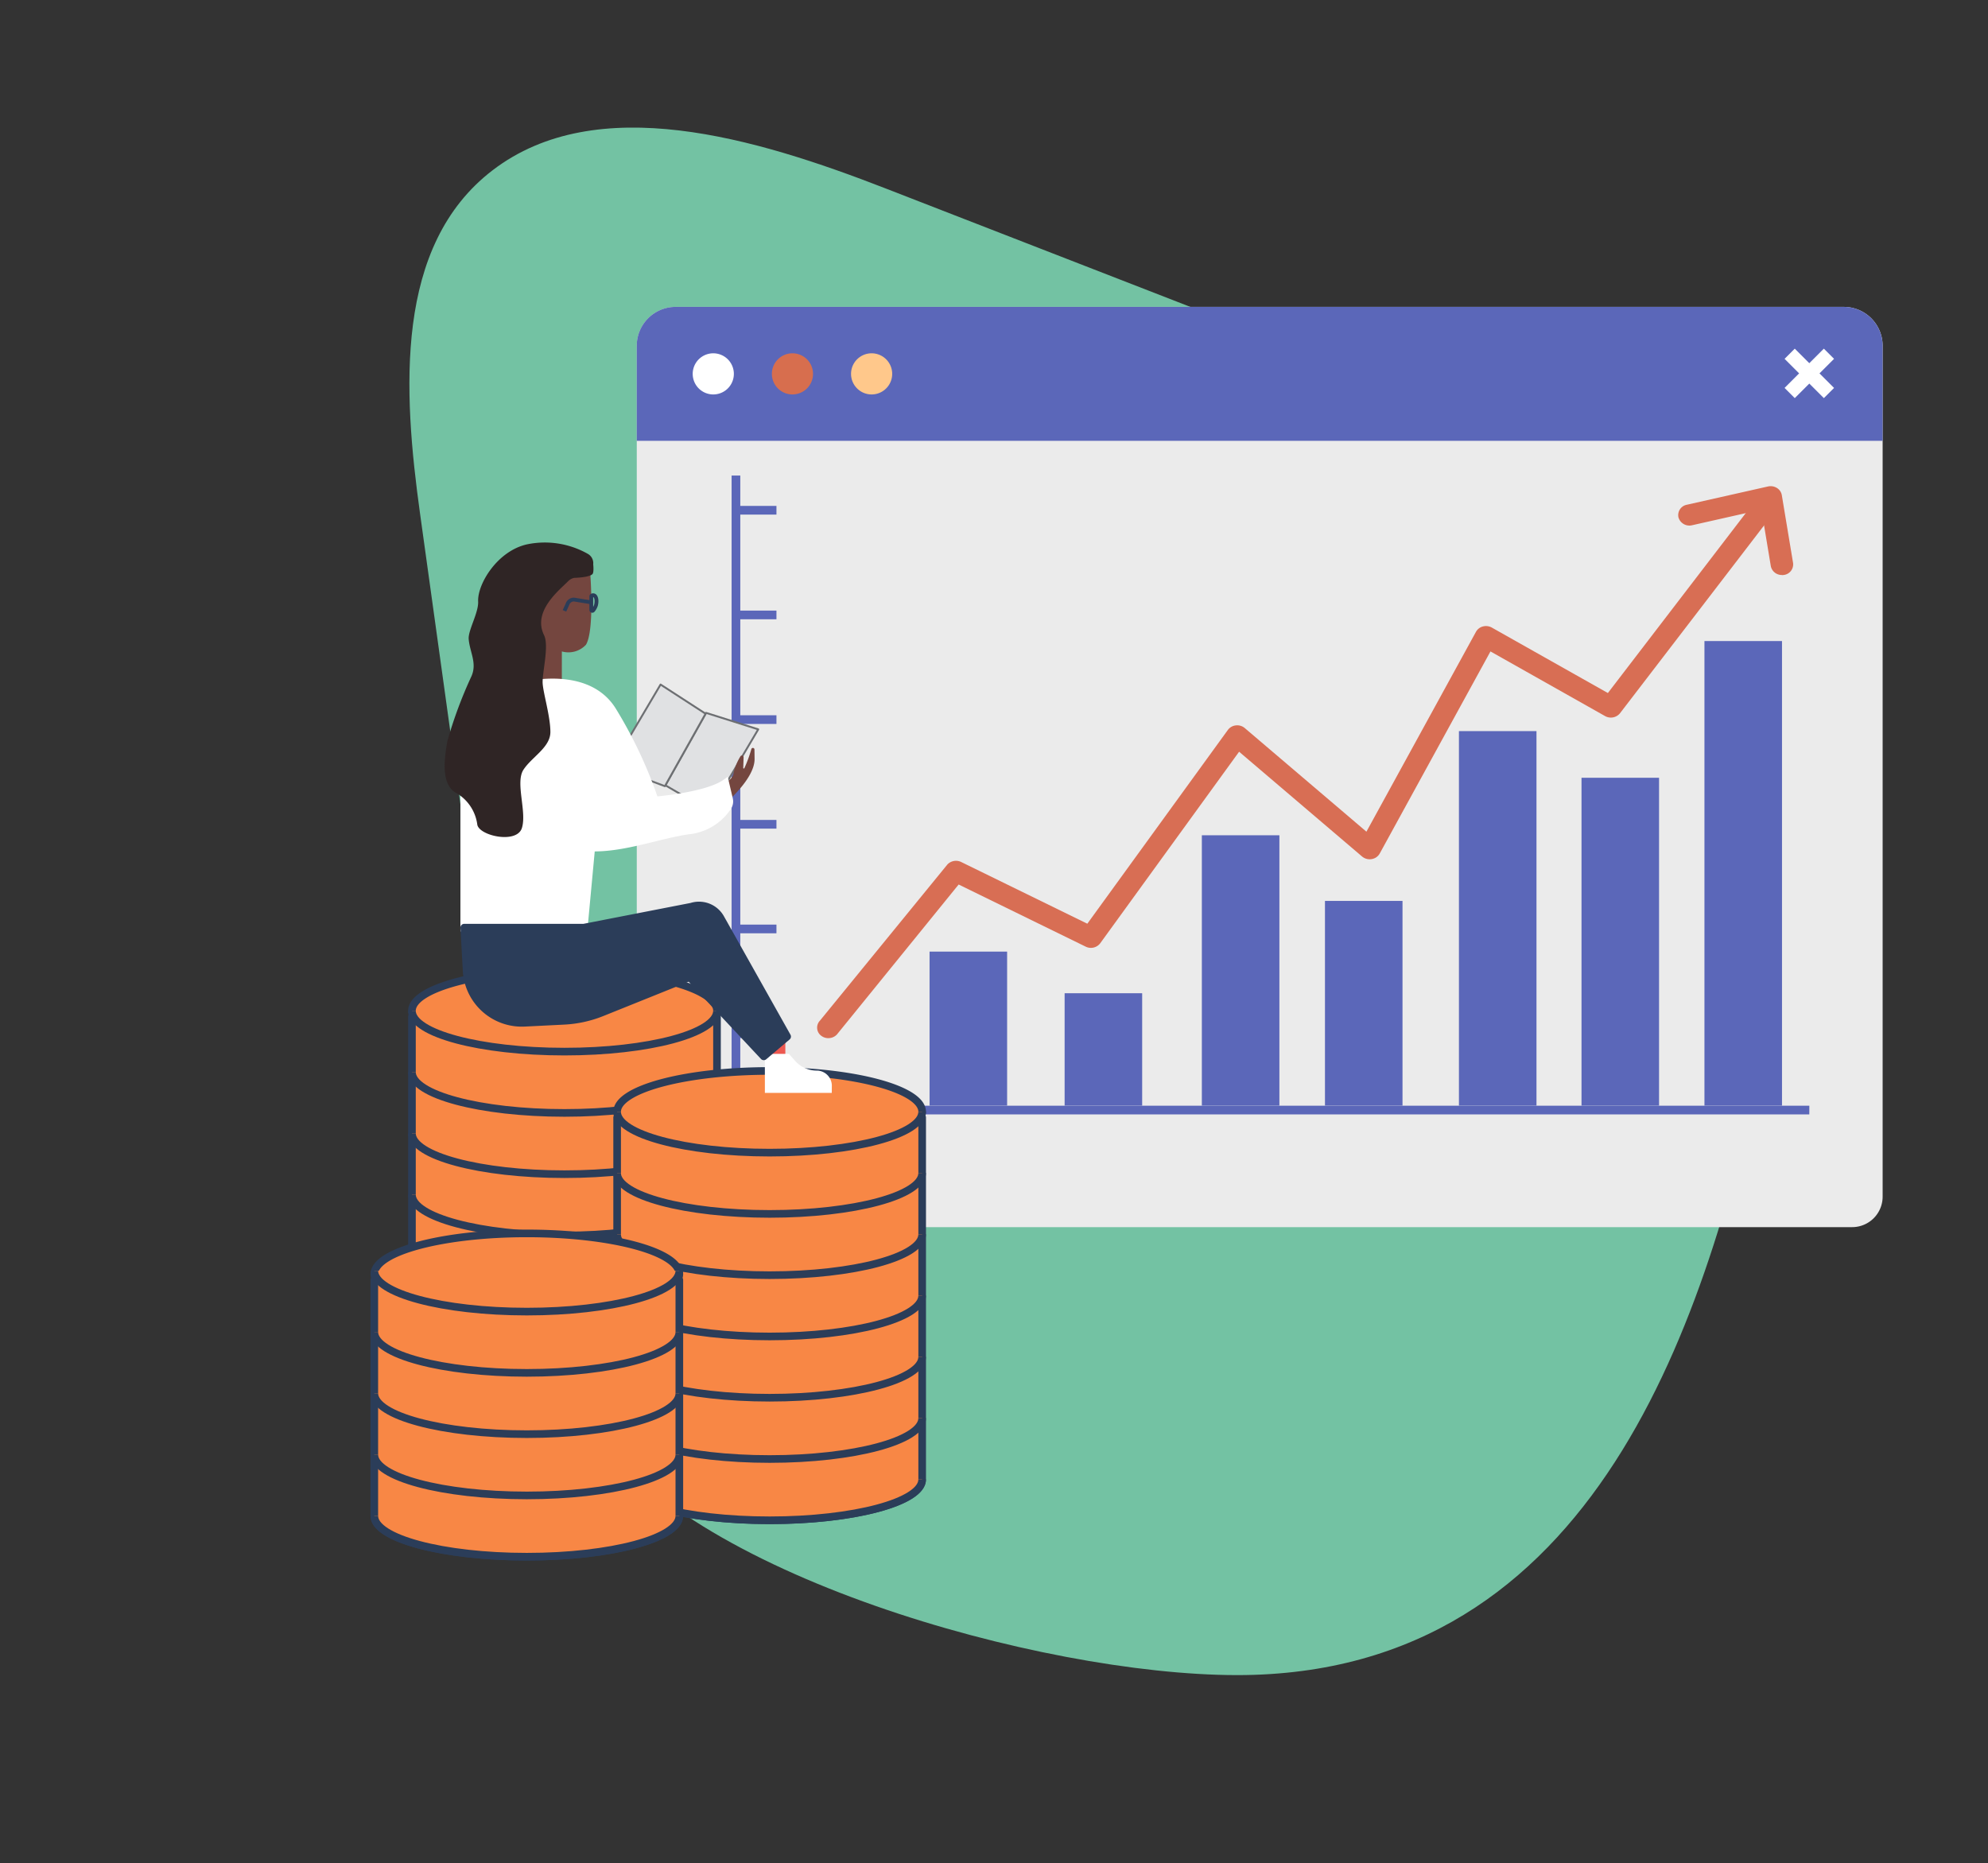 <?xml version="1.0" encoding="UTF-8"?>
<svg xmlns="http://www.w3.org/2000/svg" xmlns:xlink="http://www.w3.org/1999/xlink" width="260.9" height="244.56" viewBox="0 0 260.9 244.56">
  <rect x="0" y="0" width="260.9" height="244.56" fill="#333333" stroke="none"/>
  <defs>
    <clipPath id="clip-path">
      <rect id="Rectangle_518" data-name="Rectangle 518" width="175.3" height="207.542" fill="#73c2a3"/>
    </clipPath>
    <clipPath id="clip-path-2">
      <rect id="Rectangle_592" data-name="Rectangle 592" width="73.843" height="134.096" fill="none"/>
    </clipPath>
    <clipPath id="clip-path-3">
      <rect id="Rectangle_533" data-name="Rectangle 533" width="1.174" height="0.006" fill="none"/>
    </clipPath>
  </defs>
  <g id="Group_1402" data-name="Group 1402" transform="translate(-1299.043 -1923.74)">
    <g id="Group_987" data-name="Group 987" transform="matrix(0.407, -0.914, 0.914, 0.407, 1299.043, 2083.885)">
      <g id="Group_986" data-name="Group 986" clip-path="url(#clip-path)">
        <path id="Path_4443" data-name="Path 4443" d="M5.96,83.464C12.62,71.638,24.2,64.238,35.318,57.316l71.733-44.667C120.9,4.025,137.819-4.771,152.1,3c15.123,8.233,17.91,29.794,18.79,48.02q2.034,42.145,4.068,84.29c.522,10.818.982,22.052-2.85,32.067-8.482,22.167-33.581,29.7-55.4,34.458C81.554,209.5,32.61,216.155,12.436,174.547,1.829,152.671-5.872,104.471,5.96,83.464" transform="translate(0 0)" fill="#73c2a3"/>
      </g>
    </g>
    <path id="Path_4444" data-name="Path 4444" d="M217.05,5.1V116.78a4,4,0,0,1-4,4H57.54a4,4,0,0,1-3.993-4V5.108A5.1,5.1,0,0,1,58.647,0h153.3a5.1,5.1,0,0,1,5.105,5.1" transform="translate(1329.065 1964.019)" fill="#ebebeb"/>
    <path id="Path_4445" data-name="Path 4445" d="M217.047,17.58H53.544V5.1a5.1,5.1,0,0,1,5.1-5.1h153.3a5.1,5.1,0,0,1,5.1,5.1Z" transform="translate(1329.066 1964.019)" fill="#5b67b9"/>
    <path id="Path_4446" data-name="Path 4446" d="M92.427,11.121a2.7,2.7,0,1,1,2.7,2.7,2.7,2.7,0,0,1-2.7-2.7" transform="translate(1318.305 1961.689)" fill="#ffc88b"/>
    <path id="Path_4447" data-name="Path 4447" d="M78.061,11.121a2.7,2.7,0,1,1,2.7,2.7,2.7,2.7,0,0,1-2.7-2.7" transform="translate(1322.281 1961.689)" fill="#d76e4e"/>
    <path id="Path_4448" data-name="Path 4448" d="M63.695,11.121a2.7,2.7,0,1,1,2.7,2.7,2.7,2.7,0,0,1-2.7-2.7" transform="translate(1326.257 1961.689)" fill="#fff"/>
    <path id="Path_4449" data-name="Path 4449" d="M261.826,8.914l1.337-1.337,1.909,1.909,1.909-1.909,1.337,1.337-1.909,1.909,1.909,1.909-1.337,1.337-1.909-1.909-1.909,1.909-1.337-1.337,1.909-1.909Z" transform="translate(1271.421 1961.922)" fill="#fff"/>
    <path id="Path_4450" data-name="Path 4450" d="M212.189,114.455H70.754V30.61h1.14v82.705h140.3Z" transform="translate(1324.303 1955.547)" fill="#5b67b9"/>
    <rect id="Rectangle_519" data-name="Rectangle 519" width="5.316" height="1.14" transform="translate(1395.626 2058.831)" fill="#5b67b9"/>
    <rect id="Rectangle_520" data-name="Rectangle 520" width="5.316" height="1.14" transform="translate(1395.626 2045.093)" fill="#5b67b9"/>
    <rect id="Rectangle_521" data-name="Rectangle 521" width="5.316" height="1.14" transform="translate(1395.626 2031.355)" fill="#5b67b9"/>
    <rect id="Rectangle_522" data-name="Rectangle 522" width="5.316" height="1.14" transform="translate(1395.626 2017.617)" fill="#5b67b9"/>
    <rect id="Rectangle_523" data-name="Rectangle 523" width="5.316" height="1.14" transform="translate(1395.626 2003.879)" fill="#5b67b9"/>
    <rect id="Rectangle_524" data-name="Rectangle 524" width="5.316" height="1.14" transform="translate(1395.626 1990.14)" fill="#5b67b9"/>
    <path id="Path_4451" data-name="Path 4451" d="M87.75,105.9a1.528,1.528,0,0,1-.969-.338,1.325,1.325,0,0,1-.148-1.952l16.743-20.512a1.557,1.557,0,0,1,1.8-.32l16.556,8.1,18.453-25.443a1.489,1.489,0,0,1,1.048-.586,1.528,1.528,0,0,1,1.162.352L158.361,78.8l14.382-26.242a1.456,1.456,0,0,1,.911-.694,1.567,1.567,0,0,1,1.165.148l15.23,8.589,18.534-24.185a1.547,1.547,0,0,1,2.068-.3,1.327,1.327,0,0,1,.321,1.933l-19.334,25.21a1.551,1.551,0,0,1-1.958.367l-15.04-8.484L160.1,81.677a1.477,1.477,0,0,1-1.054.722,1.553,1.553,0,0,1-1.255-.34L141.652,68.305,123.419,93.454a1.537,1.537,0,0,1-1.9.435l-16.673-8.156L88.868,105.419a1.521,1.521,0,0,1-1.118.477" transform="translate(1320.008 1954.097)" fill="#d86e54"/>
    <path id="Path_4452" data-name="Path 4452" d="M256.136,44.19a1.455,1.455,0,0,1-1.461-1.172l-1.23-7.408-9.1,2.051a1.494,1.494,0,0,1-1.786-1.02,1.384,1.384,0,0,1,1.092-1.669l10.66-2.4a1.56,1.56,0,0,1,1.17.2,1.376,1.376,0,0,1,.638.937l1.478,8.9a1.4,1.4,0,0,1-1.237,1.58,1.732,1.732,0,0,1-.228.016" transform="translate(1276.764 1955.016)" fill="#d86e54"/>
    <rect id="Rectangle_525" data-name="Rectangle 525" width="10.178" height="20.215" transform="translate(1421.036 2048.637)" fill="#5b67b9"/>
    <rect id="Rectangle_526" data-name="Rectangle 526" width="10.177" height="14.751" transform="translate(1438.761 2054.101)" fill="#5b67b9"/>
    <rect id="Rectangle_527" data-name="Rectangle 527" width="10.177" height="35.485" transform="translate(1456.77 2033.368)" fill="#5b67b9"/>
    <rect id="Rectangle_528" data-name="Rectangle 528" width="10.177" height="26.868" transform="translate(1472.928 2041.984)" fill="#5b67b9"/>
    <rect id="Rectangle_529" data-name="Rectangle 529" width="10.177" height="49.156" transform="translate(1490.51 2019.697)" fill="#5b67b9"/>
    <rect id="Rectangle_530" data-name="Rectangle 530" width="10.177" height="43.032" transform="translate(1506.596 2025.821)" fill="#5b67b9"/>
    <rect id="Rectangle_531" data-name="Rectangle 531" width="10.177" height="60.976" transform="translate(1522.731 2007.876)" fill="#5b67b9"/>
    <g id="Group_1126" data-name="Group 1126" transform="translate(1347.193 1994.932)">
      <g id="Group_1126-2" data-name="Group 1126" transform="translate(0 0)" clip-path="url(#clip-path-2)">
        <path id="Path_4672" data-name="Path 4672" d="M43.073,34.207c0-2.961-8.961-5.361-20.016-5.361s-20.016,2.4-20.016,5.361a1.614,1.614,0,0,0,.216.745H3.041V82.459c0,2.963,8.961,5.363,20.016,5.363s20.016-2.4,20.016-5.363V34.952h-.216a1.638,1.638,0,0,0,.216-.745" transform="translate(2.874 27.265)" fill="#f88745"/>
        <path id="Path_4673" data-name="Path 4673" d="M43.073,34.207c0-2.961-8.961-5.361-20.016-5.361s-20.016,2.4-20.016,5.361a1.614,1.614,0,0,0,.216.745H3.041V82.459c0,2.963,8.961,5.363,20.016,5.363s20.016-2.4,20.016-5.363V34.952h-.216A1.638,1.638,0,0,0,43.073,34.207Z" transform="translate(2.874 27.265)" fill="none" stroke="#2b3d59" stroke-linejoin="round" stroke-width="1"/>
        <path id="Path_4674" data-name="Path 4674" d="M43.072,56.408c0,2.961-8.961,5.361-20.016,5.361S3.04,59.369,3.04,56.408" transform="translate(2.873 53.317)" fill="#f88745"/>
        <path id="Path_4675" data-name="Path 4675" d="M43.072,56.408c0,2.961-8.961,5.361-20.016,5.361S3.04,59.369,3.04,56.408" transform="translate(2.873 53.317)" fill="none" stroke="#2b3d59" stroke-linejoin="round" stroke-width="1"/>
        <path id="Path_4676" data-name="Path 4676" d="M43.072,52.274c0,2.961-8.961,5.361-20.016,5.361S3.04,55.235,3.04,52.274" transform="translate(2.873 49.409)" fill="#f88745"/>
        <path id="Path_4677" data-name="Path 4677" d="M43.072,52.274c0,2.961-8.961,5.361-20.016,5.361S3.04,55.235,3.04,52.274" transform="translate(2.873 49.409)" fill="none" stroke="#2b3d59" stroke-linejoin="round" stroke-width="1"/>
        <path id="Path_4678" data-name="Path 4678" d="M43.072,48.14c0,2.961-8.961,5.361-20.016,5.361S3.04,51.1,3.04,48.14" transform="translate(2.873 45.502)" fill="#f88745"/>
        <path id="Path_4679" data-name="Path 4679" d="M43.072,48.14c0,2.961-8.961,5.361-20.016,5.361S3.04,51.1,3.04,48.14" transform="translate(2.873 45.502)" fill="none" stroke="#2b3d59" stroke-linejoin="round" stroke-width="1"/>
        <path id="Path_4680" data-name="Path 4680" d="M43.072,44.005c0,2.961-8.961,5.361-20.016,5.361S3.04,46.966,3.04,44.005" transform="translate(2.873 41.594)" fill="#f88745"/>
        <path id="Path_4681" data-name="Path 4681" d="M43.072,44.005c0,2.961-8.961,5.361-20.016,5.361S3.04,46.966,3.04,44.005" transform="translate(2.873 41.594)" fill="none" stroke="#2b3d59" stroke-linejoin="round" stroke-width="1"/>
        <path id="Path_4682" data-name="Path 4682" d="M43.072,39.871c0,2.961-8.961,5.361-20.016,5.361S3.04,42.832,3.04,39.871" transform="translate(2.873 37.686)" fill="#f88745"/>
        <path id="Path_4683" data-name="Path 4683" d="M43.072,39.871c0,2.961-8.961,5.361-20.016,5.361S3.04,42.832,3.04,39.871" transform="translate(2.873 37.686)" fill="none" stroke="#2b3d59" stroke-linejoin="round" stroke-width="1"/>
        <path id="Path_4684" data-name="Path 4684" d="M43.072,35.736c0,2.961-8.961,5.363-20.016,5.363S3.04,38.7,3.04,35.736" transform="translate(2.873 33.778)" fill="#f88745"/>
        <path id="Path_4685" data-name="Path 4685" d="M43.072,35.736c0,2.961-8.961,5.363-20.016,5.363S3.04,38.7,3.04,35.736" transform="translate(2.873 33.778)" fill="none" stroke="#2b3d59" stroke-linejoin="round" stroke-width="1"/>
        <path id="Path_4686" data-name="Path 4686" d="M43.072,31.6c0,2.961-8.961,5.361-20.016,5.361S3.04,34.563,3.04,31.6" transform="translate(2.873 29.87)" fill="#f88745"/>
        <path id="Path_4687" data-name="Path 4687" d="M43.072,31.6c0,2.961-8.961,5.361-20.016,5.361S3.04,34.563,3.04,31.6" transform="translate(2.873 29.87)" fill="none" stroke="#2b3d59" stroke-linejoin="round" stroke-width="1"/>
        <path id="Path_4688" data-name="Path 4688" d="M56.915,41.022c0-2.961-8.962-5.361-20.016-5.361s-20.016,2.4-20.016,5.361a1.614,1.614,0,0,0,.216.745h-.216V89.274c0,2.963,8.961,5.363,20.016,5.363s20.016-2.4,20.016-5.363V41.767H56.7a1.638,1.638,0,0,0,.216-.745" transform="translate(15.958 33.707)" fill="#f88745"/>
        <path id="Path_4689" data-name="Path 4689" d="M56.915,41.022c0-2.961-8.962-5.361-20.016-5.361s-20.016,2.4-20.016,5.361a1.614,1.614,0,0,0,.216.745h-.216V89.274c0,2.963,8.961,5.363,20.016,5.363s20.016-2.4,20.016-5.363V41.767H56.7A1.638,1.638,0,0,0,56.915,41.022Z" transform="translate(15.958 33.707)" fill="none" stroke="#2b3d59" stroke-linejoin="round" stroke-width="1"/>
        <path id="Path_4690" data-name="Path 4690" d="M56.914,63.223c0,2.961-8.961,5.361-20.016,5.361s-20.016-2.4-20.016-5.361" transform="translate(15.957 59.758)" fill="#f88745"/>
        <path id="Path_4691" data-name="Path 4691" d="M56.914,63.223c0,2.961-8.961,5.361-20.016,5.361s-20.016-2.4-20.016-5.361" transform="translate(15.957 59.758)" fill="none" stroke="#2b3d59" stroke-linejoin="round" stroke-width="1"/>
        <path id="Path_4692" data-name="Path 4692" d="M56.914,59.089c0,2.961-8.961,5.361-20.016,5.361s-20.016-2.4-20.016-5.361" transform="translate(15.957 55.851)" fill="#f88745"/>
        <path id="Path_4693" data-name="Path 4693" d="M56.914,59.089c0,2.961-8.961,5.361-20.016,5.361s-20.016-2.4-20.016-5.361" transform="translate(15.957 55.851)" fill="none" stroke="#2b3d59" stroke-linejoin="round" stroke-width="1"/>
        <path id="Path_4694" data-name="Path 4694" d="M56.914,54.954c0,2.961-8.961,5.361-20.016,5.361s-20.016-2.4-20.016-5.361" transform="translate(15.957 51.942)" fill="#f88745"/>
        <path id="Path_4695" data-name="Path 4695" d="M56.914,54.954c0,2.961-8.961,5.361-20.016,5.361s-20.016-2.4-20.016-5.361" transform="translate(15.957 51.942)" fill="none" stroke="#2b3d59" stroke-linejoin="round" stroke-width="1"/>
        <path id="Path_4696" data-name="Path 4696" d="M56.914,50.82c0,2.961-8.961,5.361-20.016,5.361s-20.016-2.4-20.016-5.361" transform="translate(15.957 48.035)" fill="#f88745"/>
        <path id="Path_4697" data-name="Path 4697" d="M56.914,50.82c0,2.961-8.961,5.361-20.016,5.361s-20.016-2.4-20.016-5.361" transform="translate(15.957 48.035)" fill="none" stroke="#2b3d59" stroke-linejoin="round" stroke-width="1"/>
        <path id="Path_4698" data-name="Path 4698" d="M56.914,46.685c0,2.961-8.961,5.361-20.016,5.361s-20.016-2.4-20.016-5.361" transform="translate(15.957 44.127)" fill="#f88745"/>
        <path id="Path_4699" data-name="Path 4699" d="M56.914,46.685c0,2.961-8.961,5.361-20.016,5.361s-20.016-2.4-20.016-5.361" transform="translate(15.957 44.127)" fill="none" stroke="#2b3d59" stroke-linejoin="round" stroke-width="1"/>
        <path id="Path_4700" data-name="Path 4700" d="M56.914,42.551c0,2.961-8.961,5.361-20.016,5.361s-20.016-2.4-20.016-5.361" transform="translate(15.957 40.219)" fill="#f88745"/>
        <path id="Path_4701" data-name="Path 4701" d="M56.914,42.551c0,2.961-8.961,5.361-20.016,5.361s-20.016-2.4-20.016-5.361" transform="translate(15.957 40.219)" fill="none" stroke="#2b3d59" stroke-linejoin="round" stroke-width="1"/>
        <path id="Path_4702" data-name="Path 4702" d="M56.914,38.417c0,2.961-8.961,5.361-20.016,5.361s-20.016-2.4-20.016-5.361" transform="translate(15.957 36.312)" fill="#f88745"/>
        <path id="Path_4703" data-name="Path 4703" d="M56.914,38.417c0,2.961-8.961,5.361-20.016,5.361s-20.016-2.4-20.016-5.361" transform="translate(15.957 36.312)" fill="none" stroke="#2b3d59" stroke-linejoin="round" stroke-width="1"/>
        <path id="Path_4704" data-name="Path 4704" d="M40.532,51.983c0-2.961-8.961-5.361-20.016-5.361S.5,49.022.5,51.983a1.614,1.614,0,0,0,.216.745H.5V83.693c0,2.961,8.963,5.361,20.016,5.361s20.016-2.4,20.016-5.361V52.728h-.216a1.614,1.614,0,0,0,.216-.745" transform="translate(0.473 44.067)" fill="#f88745"/>
        <path id="Path_4705" data-name="Path 4705" d="M40.532,51.983c0-2.961-8.961-5.361-20.016-5.361S.5,49.022.5,51.983a1.614,1.614,0,0,0,.216.745H.5V83.693c0,2.961,8.963,5.361,20.016,5.361s20.016-2.4,20.016-5.361V52.728h-.216A1.614,1.614,0,0,0,40.532,51.983Z" transform="translate(0.473 44.067)" fill="none" stroke="#2b3d59" stroke-linejoin="round" stroke-width="1"/>
        <path id="Path_4706" data-name="Path 4706" d="M40.532,65.68c0,2.961-8.961,5.361-20.016,5.361S.5,68.641.5,65.68" transform="translate(0.473 62.081)" fill="#f88745"/>
        <path id="Path_4707" data-name="Path 4707" d="M40.532,65.68c0,2.961-8.961,5.361-20.016,5.361S.5,68.641.5,65.68" transform="translate(0.473 62.081)" fill="none" stroke="#2b3d59" stroke-linejoin="round" stroke-width="1"/>
        <path id="Path_4708" data-name="Path 4708" d="M40.532,61.546c0,2.961-8.961,5.361-20.016,5.361S.5,64.507.5,61.546" transform="translate(0.473 58.173)" fill="#f88745"/>
        <path id="Path_4709" data-name="Path 4709" d="M40.532,61.546c0,2.961-8.961,5.361-20.016,5.361S.5,64.507.5,61.546" transform="translate(0.473 58.173)" fill="none" stroke="#2b3d59" stroke-linejoin="round" stroke-width="1"/>
        <path id="Path_4710" data-name="Path 4710" d="M40.532,57.412c0,2.961-8.961,5.361-20.016,5.361S.5,60.373.5,57.412" transform="translate(0.473 54.266)" fill="#f88745"/>
        <path id="Path_4711" data-name="Path 4711" d="M40.532,57.412c0,2.961-8.961,5.361-20.016,5.361S.5,60.373.5,57.412" transform="translate(0.473 54.266)" fill="none" stroke="#2b3d59" stroke-linejoin="round" stroke-width="1"/>
        <path id="Path_4712" data-name="Path 4712" d="M40.532,53.277c0,2.961-8.961,5.361-20.016,5.361S.5,56.238.5,53.277" transform="translate(0.473 50.357)" fill="#f88745"/>
        <path id="Path_4713" data-name="Path 4713" d="M40.532,53.277c0,2.961-8.961,5.361-20.016,5.361S.5,56.238.5,53.277" transform="translate(0.473 50.357)" fill="none" stroke="#2b3d59" stroke-linejoin="round" stroke-width="1"/>
        <path id="Path_4714" data-name="Path 4714" d="M40.532,49.143c0,2.961-8.961,5.361-20.016,5.361S.5,52.1.5,49.143" transform="translate(0.473 46.45)" fill="#f88745"/>
        <path id="Path_4715" data-name="Path 4715" d="M40.532,49.143c0,2.961-8.961,5.361-20.016,5.361S.5,52.1.5,49.143" transform="translate(0.473 46.45)" fill="none" stroke="#2b3d59" stroke-linejoin="round" stroke-width="1"/>
        <path id="Path_4716" data-name="Path 4716" d="M35.632,39.629H26.851V34.507H30l.8.893a3.781,3.781,0,0,0,2.815,1.307h.154a1.993,1.993,0,0,1,1.867,2.1Z" transform="translate(25.379 32.616)" fill="#fff"/>
        <path id="Path_4717" data-name="Path 4717" d="M32.324,13.663,25.479,11.5l-5.34,9.508,5.83,3.4Z" transform="translate(19.035 10.87)" fill="#e0e1e3"/>
        <path id="Path_4718" data-name="Path 4718" d="M32.324,13.663,25.479,11.5l-5.34,9.508,5.83,3.4Z" transform="translate(19.035 10.87)" fill="none" stroke="#6d6f72" stroke-linejoin="round" stroke-width="0.25"/>
        <path id="Path_4719" data-name="Path 4719" d="M16.548,20.334l6.921,2.595,5.34-9.51L22.9,9.589Z" transform="translate(15.641 9.063)" fill="#e0e1e3"/>
        <path id="Path_4720" data-name="Path 4720" d="M16.548,20.334l6.921,2.595,5.34-9.51L22.9,9.589Z" transform="translate(15.641 9.063)" fill="none" stroke="#6d6f72" stroke-linejoin="round" stroke-width="0.25"/>
        <rect id="Rectangle_591" data-name="Rectangle 591" width="2.686" height="2.686" transform="translate(52.23 64.438)" fill="#ed5850"/>
        <path id="Path_4721" data-name="Path 4721" d="M20.635,2.393s.57,7.4-.57,9.282a3.15,3.15,0,0,1-3.161.875L16.9,16.439,10,15.727,9.186,4.733,18.85,1.858Z" transform="translate(8.683 1.757)" fill="#74463f"/>
        <path id="Path_4722" data-name="Path 4722" d="M24.564,21.306s4.052-3.334,4.015-6l-.016-1.233a.208.208,0,0,0-.407-.056,17.3,17.3,0,0,1-.918,2.511.077.077,0,0,1-.146-.037l.045-1.389a.225.225,0,0,0-.422-.117,7.307,7.307,0,0,0-.9,2.223c-.086.967-2.219,1.986-2.219,1.986Z" transform="translate(22.3 13.103)" fill="#74463f"/>
        <path id="Path_4723" data-name="Path 4723" d="M23.239,31.122c4.3.107,8.814-1.673,12.708-2.237a7.033,7.033,0,0,0,5.219-3.141,1.293,1.293,0,0,0,.158-.976l-.494-2.1c-2.47,1.727-9.255,2.272-9.255,2.272a58.626,58.626,0,0,0-5.544-11.8c-3.708-5.98-13.218-2.9-13.218-2.9A13.764,13.764,0,0,0,6.567,21.373V41.63H22.259Z" transform="translate(6.207 8.93)" fill="#fff"/>
        <path id="Path_4724" data-name="Path 4724" d="M23.239,31.122c4.3.107,8.814-1.673,12.708-2.237a7.033,7.033,0,0,0,5.219-3.141,1.293,1.293,0,0,0,.158-.976l-.494-2.1c-2.47,1.727-9.255,2.272-9.255,2.272a58.626,58.626,0,0,0-5.544-11.8c-3.708-5.98-13.218-2.9-13.218-2.9A13.764,13.764,0,0,0,6.567,21.373V41.63H22.259Z" transform="translate(6.207 8.93)" fill="none" stroke="#fff" stroke-miterlimit="10" stroke-width="1"/>
        <path id="Path_4725" data-name="Path 4725" d="M16.847,4.222l-2.28-.368a.9.9,0,0,0-.846.619l-.391.866" transform="translate(12.599 3.643)" fill="none" stroke="#2b3d59" stroke-linejoin="round" stroke-width="0.5"/>
        <path id="Path_4726" data-name="Path 4726" d="M15.138,5.481a.133.133,0,0,0,.237.082,2.041,2.041,0,0,0,.381-.691c.161-.636.033-1.218-.29-1.3a.371.371,0,0,0-.255.033.135.135,0,0,0-.074.121Z" transform="translate(14.308 3.368)" fill="none" stroke="#2b3d59" stroke-linejoin="round" stroke-width="0.5"/>
        <path id="Path_4727" data-name="Path 4727" d="M18.288,12.165c.7,1.426-.272,5-.179,6.353s1.013,4.33,1.013,6.363-2.451,3.276-3.54,4.962.477,5.528-.2,7.648-5.651,1.01-5.855-.475A5.645,5.645,0,0,0,6.6,32.79C4.557,31.5,5.374,27.544,5.594,26.1A57.6,57.6,0,0,1,8.747,17.6c.794-1.749-.208-3.194-.346-4.917-.091-1.136,1.307-3.459,1.241-4.931C9.537,5.441,12.184,1.1,16.076.249A11.448,11.448,0,0,1,24.034,1.5a1.4,1.4,0,0,1,.708,1.373s.119,1.033-.091,1.274c-.4.463-2.406.506-2.406.506a1.553,1.553,0,0,0-.794.438c-1.111,1.14-4.711,3.918-3.163,7.073" transform="translate(4.959 0)" fill="#2f2525"/>
        <path id="Path_4728" data-name="Path 4728" d="M48.944,41.7,40.185,26.108A3.245,3.245,0,0,0,36.4,24.649l-14.14,2.756H6.568l.323,5.853a7.259,7.259,0,0,0,7.6,6.633l5.188-.259a15.38,15.38,0,0,0,4.982-1.1L36.15,33.91,45.878,44.3Z" transform="translate(6.208 23.154)" fill="#2b3d59"/>
        <path id="Path_4729" data-name="Path 4729" d="M48.944,41.7,40.185,26.108A3.245,3.245,0,0,0,36.4,24.649l-14.14,2.756H6.568l.323,5.853a7.259,7.259,0,0,0,7.6,6.633l5.188-.259a15.38,15.38,0,0,0,4.982-1.1L36.15,33.91,45.878,44.3Z" transform="translate(6.208 23.154)" fill="none" stroke="#2b3d59" stroke-linejoin="round" stroke-width="1"/>
      </g>
    </g>
    <rect id="Rectangle_536" data-name="Rectangle 536" width="202.23" height="142.483" transform="translate(1343.885 1964.019)" fill="none"/>
    <rect id="Rectangle_537" data-name="Rectangle 537" width="202.23" height="142.483" transform="translate(1343.885 1964.019)" fill="none"/>
    <g id="Group_993" data-name="Group 993" transform="translate(1389.953 2068.526)" opacity="0.15">
      <g id="Group_992" data-name="Group 992">
        <g id="Group_991" data-name="Group 991" clip-path="url(#clip-path-3)">
          <path id="Path_4470" data-name="Path 4470" d="M78.7,154.178H77.523l1.054.007a.746.746,0,0,0,.12-.007" transform="translate(-77.523 -154.178)" fill="#202340"/>
        </g>
      </g>
    </g>
  </g>
</svg>
